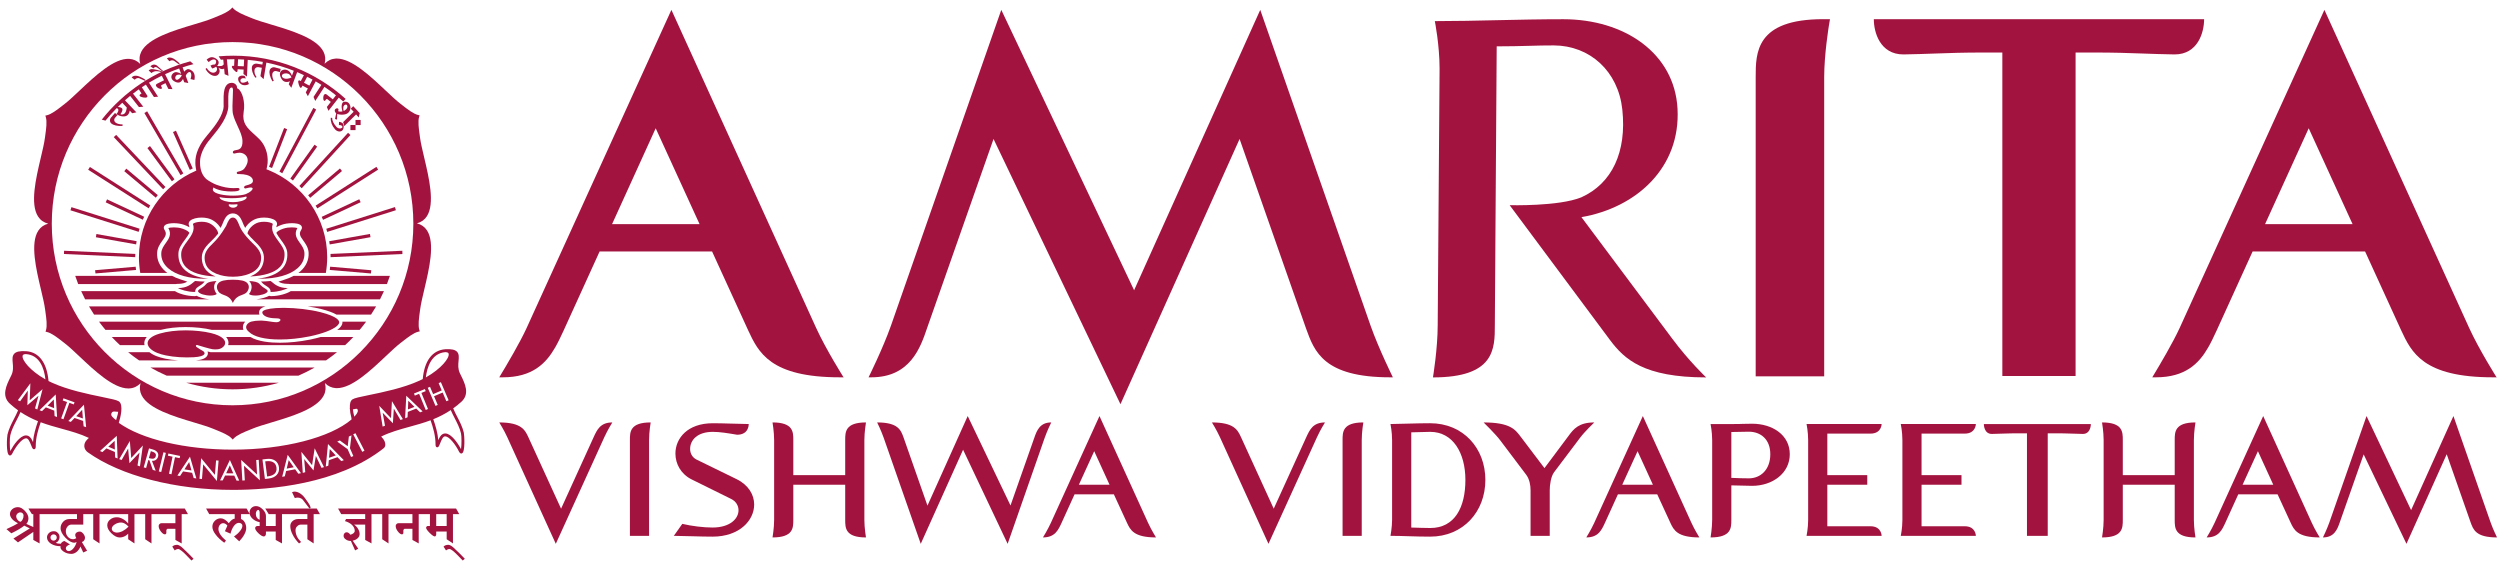 <svg xmlns="http://www.w3.org/2000/svg" width="244" height="55" viewBox="0 0 244 55" fill="none">
<path fill-rule="evenodd" clip-rule="evenodd" d="M54.761 49.648L57.941 42.664C58.268 41.962 58.58 41.23 59.764 41.23C59.764 41.23 59.312 41.947 58.985 42.664L54.246 53.077L49.507 42.664C49.179 41.947 48.727 41.23 48.727 41.23C50.894 41.23 51.237 41.962 51.565 42.664L54.761 49.648Z" fill="#a3133f"/>
<path fill-rule="evenodd" clip-rule="evenodd" d="M63.349 52.298H61.479V42.944C61.479 42.165 61.479 41.229 63.505 41.229C63.505 41.229 63.349 42.165 63.349 42.944V52.298Z" fill="#a3133f"/>
<path fill-rule="evenodd" clip-rule="evenodd" d="M69.569 42.149C68.073 42.149 67.356 42.944 67.356 43.818C67.356 44.254 67.574 44.659 67.995 44.862L71.892 46.764C73.061 47.34 73.607 48.292 73.607 49.242C73.607 50.801 72.157 52.376 69.554 52.376C68.306 52.376 67.215 52.313 65.766 52.298L66.592 51.129C67.527 51.347 68.65 51.487 69.538 51.487C71.268 51.487 72.079 50.614 72.079 49.803C72.079 49.352 71.83 48.915 71.331 48.682L67.511 46.794C66.467 46.281 65.921 45.283 65.921 44.269C65.921 42.789 67.09 41.308 69.569 41.308C70.676 41.308 71.798 41.37 73.077 41.386C73.077 41.494 73.061 42.43 71.939 42.43C71.004 42.274 70.271 42.149 69.569 42.149Z" fill="#a3133f"/>
<path fill-rule="evenodd" clip-rule="evenodd" d="M77.426 46.374H82.492V42.944C82.492 42.165 82.492 41.229 84.519 41.229C84.519 41.229 84.363 42.165 84.363 42.944V50.755C84.363 51.534 84.519 52.454 84.519 52.454C82.492 52.454 82.492 51.519 82.492 50.739V47.31H77.426V50.739C77.426 51.519 77.426 52.454 75.399 52.454C75.399 52.454 75.555 51.534 75.555 50.755V42.944C75.555 42.165 75.399 41.229 75.399 41.229C77.426 41.229 77.426 42.165 77.426 42.944V46.374Z" fill="#a3133f"/>
<path fill-rule="evenodd" clip-rule="evenodd" d="M94.449 40.606L98.626 49.336L100.949 42.726C101.199 41.993 101.511 41.229 102.602 41.229C102.602 41.229 102.227 41.978 101.963 42.726L98.346 53.077L93.997 43.895L89.865 53.077L86.248 42.726C85.984 41.978 85.609 41.229 85.609 41.229C87.683 41.229 87.932 41.993 88.197 42.726L90.52 49.351L94.449 40.606Z" fill="#a3133f"/>
<path fill-rule="evenodd" clip-rule="evenodd" d="M105.298 47.309H108.291L106.795 44.036L105.298 47.309ZM108.712 48.245H104.877L103.615 51.02C103.287 51.721 102.976 52.453 101.791 52.453C101.791 52.453 102.243 51.737 102.57 51.02L107.309 40.606L112.048 51.02C112.376 51.737 112.828 52.453 112.828 52.453C110.661 52.453 110.318 51.721 109.991 51.02L108.712 48.245Z" fill="#a3133f"/>
<path fill-rule="evenodd" clip-rule="evenodd" d="M124.316 49.648L127.496 42.664C127.824 41.962 128.136 41.23 129.32 41.23C129.32 41.23 128.868 41.947 128.541 42.664L123.802 53.077L119.063 42.664C118.736 41.947 118.284 41.23 118.284 41.23C120.45 41.23 120.793 41.962 121.121 42.664L124.316 49.648Z" fill="#a3133f"/>
<path fill-rule="evenodd" clip-rule="evenodd" d="M132.906 52.298H131.035V42.944C131.035 42.165 131.035 41.229 133.061 41.229C133.061 41.229 132.906 42.165 132.906 42.944V52.298Z" fill="#a3133f"/>
<path fill-rule="evenodd" clip-rule="evenodd" d="M137.738 42.196V51.488C138.408 51.503 139.001 51.534 139.593 51.534C141.994 51.534 143.023 49.507 143.023 46.841C143.023 44.207 141.807 42.149 139.593 42.149C138.923 42.149 138.33 42.196 137.738 42.196ZM139.577 41.307C142.805 41.307 144.972 43.739 144.972 46.841C144.972 49.944 142.805 52.376 139.577 52.376C138.112 52.376 136.912 52.298 135.711 52.298C135.711 52.298 135.868 51.456 135.868 50.739V42.944C135.868 42.165 135.711 41.386 135.711 41.386C137.006 41.37 138.284 41.307 139.577 41.307Z" fill="#a3133f"/>
<path fill-rule="evenodd" clip-rule="evenodd" d="M151.675 46.093C151.363 46.514 151.254 47.341 151.254 47.855V52.298H149.383V47.855C149.383 47.341 149.274 46.764 148.962 46.343L146.421 42.975C145.969 42.367 144.8 41.23 144.8 41.23C147.372 41.23 147.886 41.916 148.401 42.601L150.739 45.688L153.093 42.539C153.576 41.885 154.075 41.23 155.603 41.23C155.603 41.23 154.668 42.119 154.215 42.726L151.675 46.093Z" fill="#a3133f"/>
<path fill-rule="evenodd" clip-rule="evenodd" d="M158.331 47.309H161.324L159.827 44.036L158.331 47.309ZM161.745 48.245H157.91L156.647 51.02C156.32 51.721 156.008 52.453 154.823 52.453C154.823 52.453 155.275 51.737 155.603 51.02L160.342 40.606L165.08 51.02C165.408 51.737 165.861 52.453 165.861 52.453C163.693 52.453 163.35 51.721 163.024 51.02L161.745 48.245Z" fill="#a3133f"/>
<path fill-rule="evenodd" clip-rule="evenodd" d="M168.978 42.165V46.639C169.586 46.67 170.256 46.686 170.693 46.686C171.831 46.686 172.782 45.844 172.782 44.332C172.782 42.866 171.831 42.134 170.693 42.134C170.131 42.134 169.571 42.165 168.978 42.165ZM174.683 44.332C174.683 46.187 173 47.418 171.005 47.418C170.334 47.418 169.648 47.372 168.978 47.372V50.739C168.978 51.519 168.978 52.454 166.952 52.454C166.952 52.454 167.108 51.519 167.108 50.739V42.944C167.108 42.165 166.952 41.386 166.952 41.386H169.212C169.555 41.386 169.82 41.386 170.1 41.37C170.381 41.37 170.677 41.355 171.005 41.355C173 41.355 174.683 42.461 174.683 44.332Z" fill="#a3133f"/>
<path fill-rule="evenodd" clip-rule="evenodd" d="M178.347 51.362H182.556C183.647 51.362 183.647 52.298 183.647 52.298H176.32C176.32 52.298 176.476 51.534 176.476 50.755V42.945C176.476 42.165 176.32 41.385 176.32 41.385H183.647C183.647 41.385 183.647 42.321 182.556 42.321H178.347V46.374H182.244V47.309H178.347V51.362Z" fill="#a3133f"/>
<path fill-rule="evenodd" clip-rule="evenodd" d="M187.544 51.362H191.753C192.844 51.362 192.844 52.298 192.844 52.298H185.517C185.517 52.298 185.674 51.534 185.674 50.755V42.945C185.674 42.165 185.517 41.385 185.517 41.385H192.844C192.844 41.385 192.844 42.321 191.753 42.321H187.544V46.374H191.442V47.309H187.544V51.362Z" fill="#a3133f"/>
<path fill-rule="evenodd" clip-rule="evenodd" d="M193.623 41.386H204.068C204.068 41.448 204.053 42.352 203.289 42.352C202.307 42.337 201.792 42.29 200.654 42.29H199.859V52.298H197.832V42.29H197.037C195.9 42.29 195.385 42.337 194.403 42.352C193.639 42.352 193.623 41.448 193.623 41.386Z" fill="#a3133f"/>
<path fill-rule="evenodd" clip-rule="evenodd" d="M207.185 46.374H212.252V42.944C212.252 42.165 212.252 41.229 214.278 41.229C214.278 41.229 214.123 42.165 214.123 42.944V50.755C214.123 51.534 214.278 52.454 214.278 52.454C212.252 52.454 212.252 51.519 212.252 50.739V47.31H207.185V50.739C207.185 51.519 207.185 52.454 205.159 52.454C205.159 52.454 205.315 51.534 205.315 50.755V42.944C205.315 42.165 205.159 41.229 205.159 41.229C207.185 41.229 207.185 42.165 207.185 42.944V46.374Z" fill="#a3133f"/>
<path fill-rule="evenodd" clip-rule="evenodd" d="M218.877 47.309H221.871L220.374 44.036L218.877 47.309ZM222.291 48.245H218.456L217.194 51.02C216.866 51.721 216.554 52.453 215.37 52.453C215.37 52.453 215.822 51.737 216.149 51.02L220.888 40.606L225.627 51.02C225.954 51.737 226.407 52.453 226.407 52.453C224.24 52.453 223.897 51.721 223.57 51.02L222.291 48.245Z" fill="#a3133f"/>
<path fill-rule="evenodd" clip-rule="evenodd" d="M234.871 53.077L230.693 44.347L228.37 50.957C228.121 51.69 227.81 52.453 226.718 52.453C226.718 52.453 227.092 51.705 227.357 50.957L230.974 40.606L235.323 49.788L239.455 40.606L243.071 50.957C243.336 51.705 243.71 52.453 243.71 52.453C241.637 52.453 241.388 51.69 241.123 50.957L238.8 44.332L234.871 53.077Z" fill="#a3133f"/>
<path fill-rule="evenodd" clip-rule="evenodd" d="M59.738 21.873L63.996 12.519L68.277 21.873H59.738ZM65.529 0.963L51.406 31.997C50.757 33.419 49.497 35.557 48.727 36.827L49.083 36.826C51.958 36.826 53.287 35.474 54.183 33.914C54.472 33.413 54.715 32.891 54.951 32.384L55.025 32.226L58.522 24.544H69.499L73.017 32.232C74.022 34.385 75.161 36.826 81.975 36.826L82.336 36.832C82.336 36.832 80.628 34.134 79.652 31.997L65.529 0.963Z" fill="#a3133f"/>
<path fill-rule="evenodd" clip-rule="evenodd" d="M123 0.963L110.688 28.327L97.726 0.963L86.948 31.811C86.158 34.041 84.772 36.826 84.772 36.826H85.043C88.847 36.826 89.838 33.916 90.492 31.995L96.969 13.563L109.357 39.449L120.984 13.563L127.478 32.082C128.281 34.306 129.192 36.826 135.682 36.826H135.944C135.944 36.826 134.568 34.041 133.778 31.811L123 0.963Z" fill="#a3133f"/>
<path fill-rule="evenodd" clip-rule="evenodd" d="M171.355 7.537V36.729H178.041V7.537C178.041 5.288 178.494 2.545 178.498 2.518L178.605 1.871H177.95C171.355 1.871 171.355 5.146 171.355 7.537Z" fill="#a3133f"/>
<path fill-rule="evenodd" clip-rule="evenodd" d="M212.244 5.312C214.516 5.312 215.122 3.152 215.122 1.876H182.904H182.885C182.885 3.152 183.491 5.312 185.771 5.312C186.975 5.292 187.953 5.257 188.9 5.223C190.299 5.173 191.621 5.126 193.614 5.126H195.428V36.7H202.578V5.126H204.392C206.385 5.126 207.707 5.173 209.107 5.223C210.053 5.257 211.031 5.292 212.244 5.312Z" fill="#a3133f"/>
<path fill-rule="evenodd" clip-rule="evenodd" d="M163.224 33.072L154.348 21.193C159.737 20.263 164.041 16.343 163.726 10.602C163.428 5.175 158.529 1.876 152.582 1.876C148.169 1.876 144.081 2.062 140.039 2.062C140.039 2.062 140.503 4.385 140.503 6.708L140.32 31.725C140.32 34.048 139.856 36.835 139.856 36.835C145.896 36.835 145.896 34.048 145.896 31.725L146.078 4.524C148.541 4.524 150.074 4.424 151.653 4.432C155.175 4.446 157.942 6.952 158.339 10.695C158.778 14.827 157.341 17.901 154.339 19.259C152.134 20.157 147.343 20.026 147.343 20.026L157.149 33.203C158.543 35.061 160.437 36.835 166.522 36.835C166.522 36.835 164.85 35.256 163.224 33.072Z" fill="#a3133f"/>
<path fill-rule="evenodd" clip-rule="evenodd" d="M221.071 21.873L225.33 12.519L229.611 21.873H221.071ZM240.986 31.997L226.863 0.963L212.74 31.997C212.09 33.419 210.831 35.557 210.061 36.827L210.417 36.826C213.292 36.826 214.621 35.474 215.517 33.914C215.806 33.413 216.049 32.891 216.284 32.384L216.359 32.226L219.855 24.544H230.833L234.351 32.232C235.356 34.385 236.494 36.826 243.309 36.826L243.67 36.832C243.67 36.832 241.962 34.134 240.986 31.997Z" fill="#a3133f"/>
<path fill-rule="evenodd" clip-rule="evenodd" d="M27.839 27.27L27.173 27.49C27.379 27.61 27.652 27.705 28.061 27.705C28.084 27.705 28.108 27.705 28.134 27.705C28.2 27.705 28.255 27.711 28.302 27.723H37.765C37.869 27.461 37.965 27.195 38.054 26.926H28.657C28.411 27.058 28.14 27.175 27.839 27.27Z" fill="#a3133f"/>
<path fill-rule="evenodd" clip-rule="evenodd" d="M17.318 27.705C17.347 27.705 17.371 27.705 17.394 27.705C17.803 27.705 18.076 27.61 18.282 27.49L17.614 27.269C17.314 27.174 17.044 27.058 16.798 26.926H7.342C7.431 27.195 7.527 27.461 7.631 27.723H17.153C17.198 27.711 17.252 27.705 17.318 27.705Z" fill="#a3133f"/>
<path fill-rule="evenodd" clip-rule="evenodd" d="M28.352 28.431C27.983 28.664 27.23 28.896 26.483 28.902L26.462 28.903C26.395 28.903 26.331 28.891 26.273 28.868C26.042 29.005 25.513 29.159 25.039 29.213H37.089C37.224 28.952 37.352 28.686 37.473 28.416H28.369C28.363 28.422 28.355 28.428 28.352 28.431Z" fill="#a3133f"/>
<path fill-rule="evenodd" clip-rule="evenodd" d="M19.182 28.868C19.125 28.891 19.061 28.903 18.996 28.903L18.972 28.902C18.225 28.896 17.472 28.664 17.114 28.438C17.108 28.433 17.098 28.425 17.087 28.416H7.923C8.044 28.686 8.172 28.952 8.307 29.213H20.416C19.942 29.159 19.413 29.005 19.182 28.868Z" fill="#a3133f"/>
<path fill-rule="evenodd" clip-rule="evenodd" d="M22.697 4.107C32.428 4.107 40.343 12.058 40.343 21.832C40.343 31.604 32.428 39.555 22.697 39.555C12.968 39.555 5.054 31.604 5.054 21.832C5.054 12.058 12.968 4.107 22.697 4.107ZM4.705 21.83C4.289 21.939 3.964 22.168 3.738 22.514C2.929 23.75 3.523 26.259 4.001 28.275C4.172 28.997 4.333 29.678 4.4 30.184C4.411 30.273 4.424 30.366 4.437 30.46C4.524 31.084 4.623 31.792 4.486 32.233L4.444 32.37L4.584 32.403C5.034 32.505 5.598 32.944 6.095 33.331C6.17 33.389 6.243 33.447 6.315 33.502C6.72 33.812 7.23 34.293 7.769 34.801C9.242 36.191 11.068 37.913 12.528 37.913C12.562 37.913 12.595 37.912 12.628 37.91C13.046 37.887 13.411 37.715 13.716 37.402C13.602 37.817 13.638 38.213 13.824 38.581C14.491 39.9 16.961 40.641 18.946 41.235C19.656 41.448 20.327 41.649 20.799 41.845C20.883 41.879 20.969 41.914 21.056 41.95C21.64 42.187 22.303 42.455 22.616 42.794L22.714 42.9L22.812 42.794C23.126 42.455 23.788 42.187 24.372 41.95C24.46 41.914 24.547 41.879 24.631 41.845C25.102 41.649 25.773 41.448 26.483 41.235C28.468 40.641 30.939 39.9 31.605 38.581C31.794 38.209 31.827 37.807 31.709 37.386C32.011 37.691 32.373 37.858 32.785 37.882C32.818 37.883 32.851 37.884 32.885 37.884C34.344 37.884 36.17 36.163 37.644 34.773C38.183 34.264 38.693 33.783 39.098 33.472C39.17 33.418 39.243 33.36 39.319 33.302C39.816 32.915 40.379 32.476 40.829 32.374L40.969 32.342L40.927 32.204C40.79 31.764 40.889 31.057 40.975 30.433C40.989 30.339 41.001 30.246 41.013 30.156C41.08 29.649 41.241 28.968 41.412 28.246C41.889 26.23 42.483 23.722 41.674 22.485C41.445 22.135 41.115 21.905 40.691 21.797C41.107 21.688 41.432 21.459 41.658 21.113C42.467 19.877 41.873 17.367 41.395 15.351C41.224 14.629 41.063 13.948 40.996 13.442C40.985 13.352 40.972 13.259 40.959 13.165C40.872 12.541 40.773 11.834 40.91 11.394L40.953 11.256L40.812 11.224C40.362 11.122 39.8 10.683 39.302 10.296C39.227 10.237 39.154 10.18 39.081 10.124C38.676 9.814 38.166 9.333 37.627 8.825C36.153 7.435 34.328 5.713 32.868 5.713C32.835 5.713 32.801 5.714 32.768 5.716C32.351 5.739 31.985 5.911 31.681 6.224C31.794 5.809 31.758 5.413 31.572 5.044C30.905 3.725 28.435 2.985 26.45 2.39C25.74 2.178 25.069 1.977 24.597 1.781C24.514 1.747 24.427 1.711 24.339 1.676C23.755 1.439 23.093 1.17 22.779 0.832L22.681 0.727L22.583 0.832C22.27 1.17 21.608 1.439 21.023 1.676C20.936 1.712 20.849 1.747 20.766 1.781C20.294 1.977 19.623 2.178 18.913 2.39C16.928 2.985 14.458 3.725 13.791 5.044C13.602 5.418 13.569 5.819 13.687 6.239C13.385 5.934 13.024 5.767 12.611 5.745C11.135 5.658 9.26 7.432 7.753 8.853C7.213 9.362 6.704 9.842 6.298 10.153C6.226 10.208 6.153 10.266 6.078 10.324C5.58 10.712 5.017 11.15 4.568 11.252L4.427 11.284L4.469 11.422C4.606 11.863 4.507 12.57 4.42 13.194C4.408 13.288 4.395 13.381 4.383 13.47C4.316 13.977 4.155 14.658 3.984 15.38C3.507 17.396 2.913 19.906 3.722 21.142C3.95 21.492 4.282 21.722 4.705 21.83Z" fill="#a3133f"/>
<path fill-rule="evenodd" clip-rule="evenodd" d="M16.268 36.664H29.128C29.674 36.427 30.204 36.161 30.717 35.868H14.679C15.192 36.161 15.723 36.427 16.268 36.664Z" fill="#a3133f"/>
<path fill-rule="evenodd" clip-rule="evenodd" d="M22.698 37.998C24.262 37.998 25.775 37.774 27.207 37.358H18.189C19.621 37.774 21.134 37.998 22.698 37.998Z" fill="#a3133f"/>
<path fill-rule="evenodd" clip-rule="evenodd" d="M26.615 21.838C26.507 21.744 26.176 21.643 25.775 21.643C25.595 21.643 25.421 21.663 25.259 21.703C24.653 21.852 24.155 22.482 24.16 22.799C24.349 23.033 24.576 23.279 24.8 23.493C25.286 23.956 25.725 24.425 25.755 25.06C25.769 25.353 25.725 25.627 25.619 25.9C25.399 26.467 24.892 26.796 24.42 26.985C25.79 26.924 26.783 26.611 27.305 26.073C27.649 25.72 27.804 25.256 27.767 24.695C27.741 24.304 27.457 23.92 27.181 23.548C26.793 23.023 26.391 22.48 26.628 21.85C26.625 21.847 26.62 21.843 26.615 21.838Z" fill="#a3133f"/>
<path fill-rule="evenodd" clip-rule="evenodd" d="M28.476 22.192C28.262 22.192 27.941 22.214 27.636 22.322C27.276 22.448 27.056 22.582 26.967 22.729C27.078 22.95 27.242 23.171 27.401 23.386C27.699 23.79 28.008 24.207 28.039 24.677C28.081 25.318 27.9 25.852 27.501 26.264C27.018 26.762 26.223 27.077 25.131 27.204C25.21 27.206 25.287 27.206 25.365 27.206C26.982 27.206 28.289 26.841 29.045 26.176C29.517 25.762 29.741 25.263 29.713 24.693C29.694 24.307 29.479 24.008 29.272 23.717C28.987 23.319 28.665 22.87 29.026 22.255C28.931 22.224 28.734 22.192 28.476 22.192Z" fill="#a3133f"/>
<path fill-rule="evenodd" clip-rule="evenodd" d="M25.365 25.802C25.457 25.562 25.495 25.33 25.483 25.074C25.457 24.539 25.056 24.114 24.612 23.69C24.457 23.543 23.673 22.773 23.403 22.109L23.36 22.003C23.169 21.528 23.036 21.237 22.728 21.235C22.419 21.237 22.272 21.552 22.081 22.027C22.063 22.044 21.548 23.019 20.79 23.741C20.366 24.146 19.997 24.56 19.972 25.074C19.96 25.33 19.998 25.562 20.091 25.802C20.414 26.635 21.627 27.008 22.685 27.007H22.77C23.829 27.008 25.041 26.635 25.365 25.802Z" fill="#a3133f"/>
<path fill-rule="evenodd" clip-rule="evenodd" d="M17.688 24.695C17.651 25.256 17.806 25.72 18.15 26.073C18.672 26.611 19.665 26.924 21.035 26.984C20.563 26.796 20.056 26.467 19.837 25.9C19.73 25.627 19.686 25.353 19.7 25.061C19.73 24.425 20.169 23.957 20.655 23.492C20.879 23.279 21.106 23.033 21.295 22.799C21.3 22.482 20.802 21.852 20.197 21.703C20.034 21.663 19.86 21.643 19.68 21.643C19.279 21.643 18.948 21.743 18.84 21.838C18.835 21.843 18.831 21.847 18.827 21.851C19.064 22.48 18.662 23.023 18.274 23.548C17.998 23.92 17.714 24.304 17.688 24.695Z" fill="#a3133f"/>
<path fill-rule="evenodd" clip-rule="evenodd" d="M15.742 24.692C15.714 25.263 15.938 25.762 16.41 26.176C17.166 26.84 18.473 27.206 20.091 27.206C20.168 27.206 20.246 27.206 20.324 27.204C19.233 27.077 18.437 26.762 17.954 26.263C17.555 25.852 17.374 25.318 17.416 24.676C17.447 24.206 17.756 23.79 18.054 23.386C18.213 23.171 18.377 22.95 18.488 22.729C18.399 22.581 18.18 22.448 17.819 22.321C17.514 22.214 17.194 22.192 16.979 22.192C16.721 22.192 16.524 22.224 16.429 22.255C16.79 22.869 16.468 23.319 16.184 23.717C15.976 24.007 15.762 24.307 15.742 24.692Z" fill="#a3133f"/>
<path fill-rule="evenodd" clip-rule="evenodd" d="M19.501 27.886C19.56 27.848 19.61 27.817 19.658 27.783C19.761 27.712 19.823 27.645 19.884 27.579C19.914 27.546 19.946 27.512 19.982 27.479C19.671 27.475 19.362 27.457 19.062 27.425H19.062C19.03 27.43 19.014 27.442 19.003 27.451C18.964 27.481 18.927 27.512 18.889 27.545C18.632 27.762 18.218 28.114 17.385 28.114L17.356 28.113C17.638 28.271 18.292 28.488 18.979 28.494H18.98C19.05 28.494 19.056 28.469 19.058 28.448C19.053 28.406 19.054 28.367 19.062 28.331C19.104 28.14 19.288 28.022 19.501 27.886Z" fill="#a3133f"/>
<path fill-rule="evenodd" clip-rule="evenodd" d="M20.534 28.846C20.706 28.846 20.861 28.826 20.981 28.788C21.067 28.761 21.126 28.725 21.154 28.685C21.122 28.649 21.097 28.615 21.074 28.58C20.883 28.285 20.781 27.81 21.122 27.442C21.125 27.438 21.129 27.435 21.132 27.431C21.027 27.44 20.923 27.448 20.819 27.454C20.31 27.518 20.21 27.627 20.084 27.764C20.017 27.837 19.941 27.919 19.813 28.007C19.762 28.043 19.711 28.076 19.66 28.108C19.5 28.211 19.346 28.308 19.329 28.389C19.323 28.414 19.333 28.446 19.358 28.485C19.484 28.681 20.023 28.846 20.534 28.846Z" fill="#a3133f"/>
<path fill-rule="evenodd" clip-rule="evenodd" d="M22.729 27.301H22.727H22.711C21.969 27.301 21.528 27.405 21.322 27.627C21.088 27.88 21.159 28.209 21.303 28.432C21.335 28.481 21.371 28.523 21.414 28.563L21.446 28.59C21.556 28.678 21.689 28.728 21.829 28.78C22.14 28.895 22.489 29.024 22.727 29.567C22.966 29.024 23.315 28.895 23.626 28.78C23.766 28.728 23.899 28.678 24.009 28.59L24.041 28.563C24.084 28.523 24.12 28.481 24.152 28.432C24.296 28.209 24.368 27.88 24.133 27.627C23.927 27.405 23.486 27.301 22.744 27.301H22.729Z" fill="#a3133f"/>
<path fill-rule="evenodd" clip-rule="evenodd" d="M24.301 28.685C24.329 28.725 24.388 28.761 24.474 28.788C24.594 28.826 24.748 28.846 24.921 28.846C25.432 28.846 25.971 28.681 26.097 28.485C26.122 28.446 26.132 28.415 26.126 28.389C26.109 28.308 25.955 28.211 25.795 28.108C25.744 28.076 25.692 28.043 25.642 28.007C25.514 27.919 25.438 27.837 25.371 27.764C25.245 27.627 25.145 27.518 24.636 27.454C24.532 27.448 24.428 27.44 24.323 27.431C24.326 27.435 24.33 27.438 24.333 27.442C24.674 27.81 24.572 28.285 24.381 28.58C24.358 28.615 24.332 28.649 24.301 28.685Z" fill="#a3133f"/>
<path fill-rule="evenodd" clip-rule="evenodd" d="M26.475 28.494H26.476C27.163 28.488 27.817 28.271 28.099 28.114L28.07 28.114C27.238 28.114 26.823 27.763 26.567 27.545C26.528 27.512 26.492 27.481 26.452 27.451C26.441 27.442 26.425 27.43 26.394 27.426L26.393 27.425C26.093 27.457 25.784 27.476 25.473 27.479C25.509 27.512 25.542 27.546 25.572 27.579C25.632 27.645 25.694 27.712 25.797 27.783C25.846 27.817 25.895 27.849 25.955 27.886C26.167 28.023 26.351 28.14 26.393 28.331C26.401 28.368 26.402 28.406 26.397 28.448C26.4 28.47 26.405 28.494 26.475 28.494Z" fill="#a3133f"/>
<path fill-rule="evenodd" clip-rule="evenodd" d="M19.309 33.692C19.391 33.726 20.515 34.053 20.725 34.082C21.089 34.132 21.477 34.12 21.765 33.869C21.787 33.851 21.806 33.832 21.824 33.813C21.88 33.754 21.921 33.691 21.947 33.625C22.096 33.248 21.736 32.784 20.601 32.509C19.204 32.171 17.079 32.122 15.591 32.557C14.747 32.804 14.398 33.157 14.406 33.509C14.408 33.604 14.436 33.699 14.487 33.791V33.792C14.581 33.96 14.752 34.122 14.984 34.263C15.095 34.33 15.22 34.391 15.359 34.446C15.36 34.446 15.36 34.447 15.361 34.447C15.603 34.544 15.886 34.624 16.191 34.688C17.027 34.863 18.038 34.916 18.904 34.867C20.162 34.795 20.07 34.412 19.798 34.249C19.739 34.214 19.422 34.048 19.2 33.88C19.037 33.755 19.144 33.622 19.309 33.692Z" fill="#a3133f"/>
<path fill-rule="evenodd" clip-rule="evenodd" d="M20.257 34.302C20.267 34.326 20.274 34.352 20.279 34.377C20.294 34.448 20.294 34.522 20.276 34.595C20.175 35.005 19.62 35.129 19.131 35.174H31.821C32.188 34.923 32.544 34.657 32.888 34.377H20.561C20.48 34.359 20.376 34.333 20.257 34.302Z" fill="#a3133f"/>
<path fill-rule="evenodd" clip-rule="evenodd" d="M16.125 35.004C15.797 34.936 15.505 34.851 15.257 34.753L15.244 34.749L15.227 34.741C15.074 34.679 14.936 34.611 14.817 34.538C14.732 34.487 14.657 34.433 14.587 34.377H12.508C12.852 34.657 13.208 34.923 13.575 35.174H17.383C16.935 35.141 16.505 35.083 16.125 35.004Z" fill="#a3133f"/>
<path fill-rule="evenodd" clip-rule="evenodd" d="M25.313 30.677C25.26 30.528 25.279 30.356 25.364 30.23C25.414 30.153 25.488 30.089 25.589 30.032C25.676 29.983 25.784 29.942 25.905 29.907H8.687C8.844 30.177 9.009 30.443 9.181 30.703H25.323C25.319 30.694 25.316 30.685 25.313 30.677Z" fill="#a3133f"/>
<path fill-rule="evenodd" clip-rule="evenodd" d="M31.359 30.163C32.006 30.327 32.498 30.507 32.839 30.703H36.215C36.387 30.443 36.552 30.178 36.709 29.907H30.04C30.511 29.976 30.961 30.062 31.359 30.163Z" fill="#a3133f"/>
<path fill-rule="evenodd" clip-rule="evenodd" d="M33.42 31.522C33.399 31.687 33.308 31.849 33.148 32.005L33.095 32.053C33.041 32.101 32.979 32.147 32.912 32.194H35.105C35.322 31.935 35.53 31.669 35.731 31.397H33.42C33.424 31.439 33.425 31.48 33.42 31.522Z" fill="#a3133f"/>
<path fill-rule="evenodd" clip-rule="evenodd" d="M15.703 32.194C16.397 32.015 17.229 31.921 18.129 31.921C19.036 31.921 19.937 32.018 20.669 32.194H23.759C23.69 32.017 23.702 31.863 23.725 31.764C23.759 31.622 23.832 31.5 23.927 31.397H9.665C9.865 31.669 10.074 31.935 10.291 32.194H15.703Z" fill="#a3133f"/>
<path fill-rule="evenodd" clip-rule="evenodd" d="M14.083 33.515C14.079 33.328 14.134 33.106 14.327 32.888H10.907C11.165 33.162 11.433 33.428 11.709 33.684H14.105C14.093 33.628 14.084 33.572 14.083 33.515Z" fill="#a3133f"/>
<path fill-rule="evenodd" clip-rule="evenodd" d="M30.325 33.132L30.215 33.153C29.246 33.348 28.243 33.451 27.314 33.451C26.383 33.451 25.198 33.344 24.435 32.888H22.062C22.12 32.953 22.171 33.02 22.208 33.091C22.306 33.281 22.326 33.489 22.267 33.684H33.687C33.963 33.428 34.231 33.162 34.489 32.888H31.303C31.001 32.976 30.673 33.059 30.325 33.132Z" fill="#a3133f"/>
<path fill-rule="evenodd" clip-rule="evenodd" d="M26.954 31.448C26.793 31.448 26.589 31.416 26.373 31.383C26.141 31.348 25.879 31.308 25.61 31.294C25.544 31.291 25.476 31.289 25.407 31.289C25.081 31.289 24.782 31.327 24.544 31.384C24.215 31.463 23.705 31.892 24.288 32.381C24.77 32.867 25.844 33.135 27.315 33.135C28.224 33.135 29.205 33.033 30.155 32.842L30.26 32.822C31.475 32.567 32.456 32.194 32.882 31.821L32.928 31.778C33.035 31.674 33.095 31.575 33.106 31.483C33.126 31.323 32.988 30.902 31.281 30.469C30.264 30.21 28.896 30.049 27.712 30.046H27.645C26.579 30.05 25.988 30.171 25.743 30.308C25.687 30.339 25.648 30.372 25.627 30.404C25.604 30.44 25.588 30.504 25.61 30.569C25.779 30.976 26.453 31.073 27.068 31.073C27.414 31.09 27.399 31.236 27.335 31.313C27.235 31.433 27.07 31.448 26.954 31.448Z" fill="#a3133f"/>
<path fill-rule="evenodd" clip-rule="evenodd" d="M20.629 13.433L20.653 13.404C21.389 12.533 22.239 11.404 22.284 10.402C22.284 10.305 22.283 10.206 22.281 10.106C22.274 9.645 22.268 9.169 22.349 8.856C22.421 8.574 22.53 8.541 22.605 8.541C22.618 8.541 22.631 8.542 22.641 8.543C22.697 8.55 22.73 8.624 22.74 8.762C22.747 8.852 22.734 9.1 22.722 9.367C22.694 9.96 22.655 10.773 22.739 11.128C22.834 11.529 23.018 11.929 23.195 12.315C23.428 12.82 23.648 13.298 23.664 13.745C23.693 14.544 23.303 14.609 23.019 14.656C22.889 14.678 22.727 14.705 22.727 14.861C22.727 14.922 22.774 14.987 22.86 14.987C22.893 14.987 22.93 14.978 22.989 14.963C23.078 14.94 23.214 14.906 23.369 14.906C23.461 14.906 23.549 14.918 23.631 14.942C23.877 15.015 24.067 15.193 24.141 15.417C24.209 15.623 24.212 15.969 23.846 16.453C23.772 16.551 23.604 16.684 23.227 16.756C23.115 16.777 23.105 16.846 23.108 16.886C23.114 16.938 23.157 16.991 23.242 16.991C23.279 16.99 23.315 16.989 23.351 16.989C23.916 16.989 24.343 17.11 24.552 17.329C24.646 17.428 24.691 17.543 24.685 17.673C24.674 17.922 24.329 18.017 24.099 18.08C23.939 18.124 23.834 18.153 23.826 18.264L23.823 18.318L23.902 18.392H23.951C23.982 18.392 24.017 18.383 24.087 18.363C24.242 18.32 24.374 18.298 24.467 18.298C24.509 18.298 24.543 18.302 24.57 18.311C24.645 18.336 24.655 18.371 24.656 18.396C24.662 18.522 24.462 18.745 24.01 18.937L23.995 18.945L23.995 18.943C23.773 19.035 23.285 19.095 22.754 19.095C21.926 19.095 20.961 18.939 20.796 18.599C20.755 18.514 20.771 18.411 20.843 18.293C20.86 18.315 20.885 18.338 20.923 18.356C21.467 18.646 22.197 18.689 22.583 18.689C22.85 18.689 23.042 18.669 23.125 18.651C23.231 18.629 23.391 18.596 23.378 18.466C23.37 18.387 23.307 18.347 23.192 18.347C23.174 18.347 23.154 18.348 23.131 18.349C23.05 18.355 22.926 18.362 22.786 18.362C22.264 18.362 21.748 18.261 21.166 18.046C20.878 17.959 20.312 17.618 20.192 17.522C19.765 17.183 19.524 16.605 19.524 15.911C19.481 14.792 20.285 13.84 20.629 13.433ZM23.205 19.698C23.116 19.71 23.026 19.718 22.937 19.723C22.876 19.726 22.814 19.728 22.749 19.728C22.596 19.728 22.446 19.717 22.301 19.698C21.757 19.623 21.433 19.425 21.433 19.276C21.433 19.265 21.434 19.253 21.438 19.242C21.848 19.327 22.296 19.346 22.602 19.346C23.194 19.346 23.736 19.281 24.031 19.177C24.059 19.21 24.073 19.244 24.073 19.276C24.073 19.425 23.749 19.623 23.205 19.698ZM22.753 20.275C22.524 20.275 22.324 20.15 22.324 20.007C22.324 19.983 22.33 19.959 22.341 19.936C22.408 19.943 22.476 19.949 22.546 19.953C22.614 19.956 22.682 19.959 22.757 19.959C22.895 19.958 23.032 19.951 23.165 19.936C23.176 19.959 23.182 19.984 23.182 20.007C23.182 20.15 22.982 20.275 22.753 20.275ZM19.076 16.122C19.079 16.159 19.087 16.23 19.102 16.329C19.109 16.376 19.118 16.429 19.128 16.488C19.137 16.538 19.147 16.592 19.159 16.65C15.871 18.051 13.56 21.314 13.56 25.107C13.56 25.611 13.604 26.125 13.69 26.637H16.333C16.266 26.587 16.201 26.536 16.14 26.483C15.579 25.989 15.3 25.363 15.335 24.672C15.36 24.167 15.621 23.802 15.851 23.48C16.154 23.057 16.321 22.823 16.04 22.402C15.962 22.285 15.968 22.138 16.054 22.027C16.219 21.815 16.696 21.783 16.965 21.783C17.317 21.783 17.677 21.839 17.954 21.936C18.169 22.012 18.345 22.092 18.486 22.18C18.481 22.107 18.464 22.037 18.435 21.967L18.431 21.959L18.418 21.909L18.417 21.899C18.401 21.76 18.455 21.633 18.572 21.531C18.778 21.351 19.212 21.234 19.677 21.234C19.892 21.234 20.099 21.259 20.294 21.306C20.838 21.44 21.29 21.846 21.525 22.243C21.588 22.139 21.638 22.042 21.674 21.955L21.716 21.851C21.86 21.494 22.023 21.089 22.361 20.915C22.473 20.859 22.589 20.831 22.709 20.829L22.715 20.828L22.731 20.829C22.858 20.829 22.979 20.857 23.092 20.913C23.432 21.088 23.595 21.493 23.739 21.851L23.782 21.955C23.817 22.042 23.866 22.139 23.93 22.243C24.165 21.846 24.617 21.44 25.161 21.306C25.356 21.259 25.563 21.234 25.778 21.234C26.244 21.234 26.678 21.351 26.884 21.531C27 21.633 27.054 21.76 27.039 21.899L27.038 21.909L27.024 21.959L27.02 21.967C26.991 22.037 26.974 22.107 26.969 22.18C27.11 22.092 27.286 22.012 27.501 21.936C27.778 21.839 28.138 21.783 28.49 21.783C28.76 21.783 29.237 21.815 29.401 22.027C29.488 22.138 29.493 22.285 29.416 22.402C29.134 22.823 29.301 23.057 29.604 23.48C29.834 23.802 30.096 24.167 30.121 24.672C30.155 25.363 29.877 25.989 29.315 26.483C29.254 26.536 29.189 26.587 29.122 26.637H31.804C31.89 26.125 31.934 25.611 31.934 25.107C31.934 21.268 29.566 17.973 26.215 16.602C26.145 16.573 26.073 16.547 26.003 16.52C26.013 16.484 26.026 16.45 26.035 16.413C26.082 16.206 26.112 15.964 26.117 15.924C26.155 15.472 26.097 15.018 25.945 14.597L25.791 14.245C25.66 13.992 25.497 13.766 25.304 13.572C25.255 13.523 25.207 13.477 25.158 13.431L25.152 13.425L24.956 13.241C24.905 13.193 24.854 13.147 24.803 13.101C24.116 12.476 23.619 12.025 23.778 10.95C23.96 9.955 23.64 8.918 23.231 8.656C23.203 8.638 23.174 8.626 23.145 8.615C23.127 8.461 23.112 8.369 23.099 8.368C22.988 8.163 22.808 8.105 22.693 8.089C22.664 8.086 22.636 8.084 22.609 8.084C22.41 8.084 22.053 8.17 21.906 8.742C21.81 9.116 21.817 9.623 21.824 10.113C21.826 10.212 21.827 10.31 21.828 10.387C21.79 11.226 21.013 12.256 20.433 12.956L20.243 13.182C20.042 13.421 19.782 13.745 19.552 14.148L19.372 14.501C19.152 14.985 19.05 15.463 19.067 15.915C19.067 15.98 19.071 16.047 19.076 16.122Z" fill="#a3133f"/>
<path fill-rule="evenodd" clip-rule="evenodd" d="M28.178 44.909L27.983 45.738L28.666 45.606L28.178 44.909Z" fill="#a3133f"/>
<path fill-rule="evenodd" clip-rule="evenodd" d="M15.01 44.752C15.105 44.72 15.169 44.645 15.202 44.528C15.235 44.412 15.216 44.314 15.148 44.24C15.078 44.164 14.963 44.103 14.803 44.058L14.721 44.035L14.533 44.705L14.635 44.734C14.788 44.776 14.913 44.783 15.01 44.752Z" fill="#a3133f"/>
<path fill-rule="evenodd" clip-rule="evenodd" d="M22.43 45.419L22.073 46.192L22.768 46.201L22.43 45.419Z" fill="#a3133f"/>
<path fill-rule="evenodd" clip-rule="evenodd" d="M32.185 43.831L32.116 44.68L32.771 44.449L32.185 43.831Z" fill="#a3133f"/>
<path fill-rule="evenodd" clip-rule="evenodd" d="M26.168 46.49C26.459 46.454 26.675 46.362 26.816 46.219C26.958 46.075 27.014 45.88 26.984 45.638C26.954 45.403 26.852 45.231 26.678 45.124C26.506 45.018 26.276 44.982 25.993 45.018L25.885 45.031L26.07 46.503L26.168 46.49Z" fill="#a3133f"/>
<path fill-rule="evenodd" clip-rule="evenodd" d="M39.848 39.112L39.816 39.96L40.451 39.709L39.848 39.112Z" fill="#a3133f"/>
<path fill-rule="evenodd" clip-rule="evenodd" d="M18.461 45.093L18 45.81L18.687 45.914L18.461 45.093Z" fill="#a3133f"/>
<path fill-rule="evenodd" clip-rule="evenodd" d="M8.02 39.995L7.443 40.618L8.089 40.841L8.02 39.995Z" fill="#a3133f"/>
<path fill-rule="evenodd" clip-rule="evenodd" d="M2.963 37.411L2.901 39.071L4.154 37.98L3.64 39.966L3.417 39.859L3.759 38.622L2.673 39.549L2.713 38.122L1.964 39.165L1.74 39.058L2.963 37.411ZM2.208 34.722C2.216 34.682 2.243 34.561 2.53 34.559C3.852 34.649 4.303 35.891 4.436 37.027C2.951 36.195 2.116 35.141 2.208 34.722ZM5.438 38.5L5.569 40.7L5.327 40.606L5.297 40.078L4.476 39.758L4.097 40.128L3.857 40.034L5.438 38.5ZM6.119 39.083L6.194 38.876L7.275 39.266L7.2 39.472L6.771 39.317L6.193 40.919L5.968 40.837L6.546 39.236L6.119 39.083ZM8.406 41.693L8.161 41.608L8.111 41.081L7.277 40.793L6.913 41.176L6.669 41.092L8.192 39.499L8.406 41.693ZM3.221 43.154C3.167 43.028 3.107 42.901 3.04 42.799C2.869 42.534 2.658 42.488 2.511 42.497C1.941 42.53 1.322 43.425 1.002 44.028C0.942 43.644 0.935 42.781 1.005 42.481C1.126 41.964 1.372 41.487 1.61 41.027C1.745 40.765 1.885 40.494 2.002 40.214C2.522 40.562 3.083 40.854 3.708 41.108C3.487 41.749 3.278 42.43 3.221 43.154ZM11.395 42.537L11.478 44.748L11.234 44.645L11.216 44.114L10.389 43.764L9.997 44.121L9.755 44.019L11.395 42.537ZM10.872 40.357C10.925 40.208 11.007 40.164 11.162 40.164C11.218 40.164 11.284 40.17 11.361 40.179C11.419 40.185 11.477 40.191 11.534 40.194C11.526 40.34 11.472 40.52 11.419 40.695C11.388 40.798 11.356 40.903 11.333 41.006C11.309 40.986 11.286 40.967 11.262 40.949C10.971 40.716 10.8 40.559 10.872 40.357ZM12.673 43.043L12.807 44.703L13.942 43.483L13.659 45.516L13.421 45.433L13.62 44.165L12.633 45.203L12.505 43.778L11.873 44.896L11.635 44.813L12.673 43.043ZM14.544 43.763L14.906 43.865C15.113 43.923 15.263 44.013 15.357 44.137C15.449 44.261 15.473 44.407 15.426 44.574C15.39 44.702 15.321 44.804 15.216 44.881C15.111 44.96 14.981 44.99 14.828 44.971L15.196 45.942L14.912 45.862L14.582 44.926L14.479 44.897L14.26 45.68L14.025 45.614L14.544 43.763ZM15.951 44.144L16.188 44.2L15.735 46.068L15.498 46.011L15.951 44.144ZM16.433 44.263L17.579 44.501L17.534 44.715L17.079 44.621L16.733 46.289L16.495 46.239L16.841 44.571L16.388 44.477L16.433 44.263ZM19.164 46.696L18.902 46.656L18.754 46.146L17.867 46.011L17.574 46.454L17.315 46.415L18.54 44.574L19.164 46.696ZM19.634 44.722C19.856 44.999 20.078 45.27 20.304 45.534C20.529 45.801 20.752 46.072 20.974 46.348L21.09 44.934L21.334 44.954L21.169 46.948L19.83 45.322L19.712 46.749L19.469 46.729L19.634 44.722ZM22.437 44.895L23.348 46.908L23.084 46.905L22.867 46.421L21.969 46.41L21.74 46.889L21.478 46.886L22.437 44.895ZM24.313 45.6C24.573 45.833 24.83 46.071 25.088 46.314L25.007 44.896L25.251 44.882L25.365 46.88L23.813 45.455L23.895 46.885L23.652 46.899L23.537 44.889C23.794 45.132 24.053 45.37 24.313 45.6ZM26.015 44.794C26.347 44.752 26.622 44.805 26.842 44.949C27.062 45.097 27.189 45.317 27.226 45.61C27.263 45.906 27.192 46.151 27.015 46.346C26.838 46.54 26.579 46.66 26.242 46.702L25.855 46.75L25.615 44.845L26.015 44.794ZM28.08 44.393L29.376 46.184L29.116 46.234L28.806 45.803L27.925 45.972L27.797 46.487L27.539 46.537L28.08 44.393ZM30.458 45.4L30.712 43.753L31.62 45.594L31.377 45.66L30.829 44.498L30.596 45.912L29.689 44.804L29.793 46.085L29.55 46.151L29.414 44.102L30.458 45.4ZM32.011 43.335L33.559 44.914L33.309 45.002L32.939 44.621L32.093 44.92L32.043 45.449L31.796 45.536L32.011 43.335ZM33.17 42.989L33.937 43.55L34.049 42.605L34.306 42.494L34.155 43.743L34.489 44.51L34.265 44.607L33.931 43.841L32.913 43.101L33.17 42.989ZM34.597 39.927C34.698 39.905 34.813 39.88 34.859 39.911C34.885 39.928 34.907 39.974 34.92 40.042C34.957 40.232 34.782 40.455 34.579 40.669C34.508 40.397 34.465 40.159 34.444 39.957C34.496 39.949 34.547 39.938 34.597 39.927ZM35.356 44.1L34.475 42.392L34.691 42.28L35.573 43.989L35.356 44.1ZM38.161 40.811L38.253 39.152L39.319 40.906L39.086 40.991L38.438 39.883L38.345 41.309L37.35 40.284L37.575 41.549L37.343 41.635L37.014 39.609L38.161 40.811ZM39.654 38.624L41.246 40.149L41.004 40.244L40.623 39.877L39.803 40.201L39.776 40.729L39.537 40.824L39.654 38.624ZM41.468 37.972L41.551 38.175L41.129 38.348L41.773 39.922L41.552 40.013L40.907 38.438L40.487 38.61L40.404 38.407L41.468 37.972ZM43.472 34.368C43.754 34.372 43.78 34.491 43.789 34.531C43.881 34.95 43.046 36.004 41.562 36.835C41.682 35.849 42.098 34.48 43.472 34.368ZM44.388 40.836C44.625 41.297 44.871 41.773 44.992 42.29C45.062 42.59 45.055 43.453 44.995 43.838C44.675 43.233 44.055 42.339 43.486 42.306C43.475 42.306 43.465 42.305 43.454 42.305C43.31 42.305 43.116 42.361 42.957 42.608C42.89 42.711 42.83 42.838 42.776 42.963C42.72 42.242 42.51 41.56 42.289 40.917C42.858 40.686 43.428 40.401 43.994 40.023C44.112 40.302 44.252 40.573 44.388 40.836ZM42.81 37.395L43.03 37.3L43.785 39.067L43.565 39.161L43.203 38.313L42.361 38.672L42.724 39.521L42.504 39.615L41.748 37.848L41.969 37.754L42.273 38.466L43.114 38.107L42.81 37.395ZM1.764 40.049C1.646 40.338 1.5 40.622 1.357 40.898C1.112 41.373 0.858 41.865 0.729 42.416C0.68 42.626 0.569 44.317 0.915 44.442C0.976 44.464 1.095 44.473 1.194 44.274C1.551 43.556 2.147 42.802 2.527 42.78C2.595 42.776 2.697 42.79 2.803 42.953C2.894 43.094 2.979 43.307 3.047 43.477C3.155 43.748 3.204 43.871 3.348 43.844C3.489 43.818 3.489 43.658 3.489 43.53C3.489 42.712 3.723 41.937 3.972 41.211C4.657 41.468 5.345 41.657 6.012 41.84C6.934 42.094 7.81 42.334 8.671 42.739L8.466 42.947C8.291 43.136 8.207 43.364 8.23 43.59C8.252 43.807 8.373 44.004 8.569 44.144C11.796 46.441 17.093 47.813 22.739 47.813C26.301 47.813 32.946 47.286 37.438 43.756C37.538 43.677 37.597 43.565 37.607 43.432C37.626 43.181 37.471 42.913 37.374 42.808L37.203 42.607C38.102 42.166 39.019 41.915 39.985 41.65C40.658 41.464 41.34 41.277 42.025 41.02C42.275 41.748 42.508 42.525 42.508 43.34C42.508 43.467 42.508 43.626 42.649 43.654C42.79 43.681 42.841 43.557 42.95 43.286C43.018 43.116 43.103 42.903 43.194 42.762C43.3 42.599 43.402 42.585 43.47 42.59C43.849 42.611 44.446 43.365 44.803 44.083C44.902 44.281 45.02 44.274 45.082 44.251C45.428 44.127 45.317 42.435 45.268 42.225C45.139 41.674 44.885 41.182 44.639 40.706C44.497 40.43 44.35 40.146 44.233 39.858C44.5 39.666 44.766 39.452 45.031 39.213C45.88 38.443 45.376 37.424 44.971 36.605L44.889 36.438C44.682 36.013 44.721 35.594 44.755 35.224C44.787 34.877 44.817 34.549 44.602 34.327C44.408 34.126 44.054 34.051 43.453 34.085V34.086C42.194 34.186 41.419 35.217 41.26 36.997C41.157 37.049 41.052 37.1 40.944 37.15C39.376 37.87 37.369 38.28 36.041 38.552C35.1 38.744 34.6 38.85 34.403 38.978C34.188 39.118 34.13 39.441 34.147 39.799C34.129 39.853 34.142 39.907 34.151 39.946C34.157 39.969 34.162 39.992 34.162 40.011C34.162 40.201 34.205 40.377 34.246 40.547C34.277 40.681 34.308 40.808 34.316 40.933C32.248 42.701 27.719 43.884 22.739 43.884C18.055 43.884 13.836 42.877 11.595 41.271C11.745 40.785 12.089 39.49 11.594 39.169C11.396 39.041 10.896 38.935 9.957 38.743C8.628 38.471 6.621 38.061 5.053 37.341C4.945 37.291 4.84 37.239 4.737 37.188C4.577 35.391 3.801 34.359 2.545 34.276C2.539 34.276 2.533 34.275 2.527 34.275H2.525C1.936 34.244 1.586 34.319 1.395 34.517C1.18 34.74 1.21 35.068 1.242 35.415C1.276 35.785 1.315 36.203 1.107 36.629L1.026 36.794C0.621 37.614 0.117 38.634 0.966 39.403C1.224 39.637 1.489 39.851 1.764 40.049Z" fill="#a3133f"/>
<path fill-rule="evenodd" clip-rule="evenodd" d="M11.191 43.021L10.568 43.601L11.208 43.872L11.191 43.021Z" fill="#a3133f"/>
<path fill-rule="evenodd" clip-rule="evenodd" d="M5.248 38.989L4.648 39.59L5.284 39.838L5.248 38.989Z" fill="#a3133f"/>
<path fill-rule="evenodd" clip-rule="evenodd" d="M36.237 26.374L32.223 26.029C32.214 26.136 32.201 26.24 32.187 26.346L36.202 26.691C36.214 26.585 36.228 26.48 36.237 26.374Z" fill="#a3133f"/>
<path fill-rule="evenodd" clip-rule="evenodd" d="M36.109 22.834L32.132 23.542C32.149 23.646 32.165 23.752 32.179 23.857L36.16 23.149C36.145 23.044 36.127 22.939 36.109 22.834Z" fill="#a3133f"/>
<path fill-rule="evenodd" clip-rule="evenodd" d="M31.399 21.164C31.443 21.261 31.488 21.357 31.529 21.455L35.198 19.737C35.156 19.64 35.111 19.543 35.067 19.447L31.399 21.164Z" fill="#a3133f"/>
<path fill-rule="evenodd" clip-rule="evenodd" d="M33.378 16.693C33.313 16.61 33.248 16.526 33.179 16.444L30.075 19.057C30.143 19.139 30.208 19.223 30.273 19.307L33.378 16.693Z" fill="#a3133f"/>
<path fill-rule="evenodd" clip-rule="evenodd" d="M30.954 14.312C30.869 14.248 30.784 14.185 30.698 14.123L28.337 17.426C28.424 17.488 28.508 17.553 28.592 17.619L30.954 14.312Z" fill="#a3133f"/>
<path fill-rule="evenodd" clip-rule="evenodd" d="M26.553 16.399L28.024 12.612C27.926 12.57 27.826 12.534 27.728 12.495L26.259 16.277C26.358 16.316 26.456 16.357 26.553 16.399Z" fill="#a3133f"/>
<path fill-rule="evenodd" clip-rule="evenodd" d="M9.318 26.688L13.278 26.348C13.264 26.243 13.252 26.137 13.241 26.031L9.282 26.372C9.292 26.477 9.305 26.583 9.318 26.688Z" fill="#a3133f"/>
<path fill-rule="evenodd" clip-rule="evenodd" d="M13.334 23.538L9.41 22.84C9.392 22.944 9.374 23.049 9.36 23.154L13.286 23.853C13.3 23.747 13.316 23.642 13.334 23.538Z" fill="#a3133f"/>
<path fill-rule="evenodd" clip-rule="evenodd" d="M10.317 19.748L13.94 21.445C13.982 21.347 14.026 21.25 14.071 21.154L10.448 19.458C10.404 19.554 10.359 19.65 10.317 19.748Z" fill="#a3133f"/>
<path fill-rule="evenodd" clip-rule="evenodd" d="M15.401 19.044L12.328 16.459C12.261 16.54 12.196 16.625 12.13 16.708L15.203 19.294C15.268 19.21 15.333 19.126 15.401 19.044Z" fill="#a3133f"/>
<path fill-rule="evenodd" clip-rule="evenodd" d="M16.778 17.693C16.861 17.627 16.944 17.56 17.029 17.496L14.639 14.255C14.554 14.319 14.471 14.386 14.388 14.452L16.778 17.693Z" fill="#a3133f"/>
<path fill-rule="evenodd" clip-rule="evenodd" d="M18.813 16.444L17.175 12.756C17.078 12.8 16.98 12.842 16.885 12.888L18.525 16.579C18.62 16.532 18.717 16.488 18.813 16.444Z" fill="#a3133f"/>
<path fill-rule="evenodd" clip-rule="evenodd" d="M32.266 25.101L39.276 24.791C39.274 24.685 39.27 24.579 39.267 24.473L32.258 24.783C32.262 24.889 32.266 24.995 32.266 25.101Z" fill="#a3133f"/>
<path fill-rule="evenodd" clip-rule="evenodd" d="M31.933 22.635L38.638 20.517C38.609 20.414 38.579 20.312 38.547 20.211L31.846 22.328C31.877 22.43 31.905 22.532 31.933 22.635Z" fill="#a3133f"/>
<path fill-rule="evenodd" clip-rule="evenodd" d="M30.97 20.34L36.907 16.553C36.852 16.463 36.793 16.374 36.736 16.284L30.805 20.068C30.862 20.157 30.917 20.249 30.97 20.34Z" fill="#a3133f"/>
<path fill-rule="evenodd" clip-rule="evenodd" d="M34.201 13.18C34.124 13.106 34.048 13.032 33.971 12.96L29.218 18.152C29.296 18.225 29.374 18.297 29.449 18.372L34.201 13.18Z" fill="#a3133f"/>
<path fill-rule="evenodd" clip-rule="evenodd" d="M30.859 10.692C30.767 10.64 30.675 10.586 30.581 10.536L27.274 16.75C27.368 16.801 27.459 16.855 27.55 16.91L30.859 10.692Z" fill="#a3133f"/>
<path fill-rule="evenodd" clip-rule="evenodd" d="M13.207 24.782L6.253 24.474C6.249 24.58 6.246 24.686 6.244 24.792L13.198 25.1C13.199 24.994 13.203 24.888 13.207 24.782Z" fill="#a3133f"/>
<path fill-rule="evenodd" clip-rule="evenodd" d="M13.621 22.321L6.97 20.219C6.938 20.32 6.908 20.423 6.879 20.525L13.534 22.627C13.562 22.525 13.59 22.422 13.621 22.321Z" fill="#a3133f"/>
<path fill-rule="evenodd" clip-rule="evenodd" d="M14.667 20.056L8.775 16.298C8.719 16.387 8.66 16.476 8.605 16.567L14.502 20.328C14.555 20.236 14.611 20.146 14.667 20.056Z" fill="#a3133f"/>
<path fill-rule="evenodd" clip-rule="evenodd" d="M16.146 18.248L11.335 13.164C11.258 13.238 11.18 13.309 11.104 13.384L15.919 18.472C15.993 18.396 16.069 18.322 16.146 18.248Z" fill="#a3133f"/>
<path fill-rule="evenodd" clip-rule="evenodd" d="M14.089 11.028L17.622 17.089C17.712 17.032 17.802 16.976 17.893 16.922L14.362 10.864C14.271 10.918 14.179 10.972 14.089 11.028Z" fill="#a3133f"/>
<path fill-rule="evenodd" clip-rule="evenodd" d="M11.46 11.233L11.222 11.027L10.845 11.461C10.767 11.55 10.73 11.651 10.734 11.762C10.737 11.879 10.779 11.973 10.86 12.044C10.962 12.135 11.108 12.203 11.299 12.247C11.488 12.29 11.706 12.303 11.953 12.288L11.971 12.147C11.82 12.145 11.679 12.127 11.548 12.093C11.425 12.055 11.328 12.006 11.258 11.946C11.195 11.891 11.158 11.821 11.149 11.736C11.139 11.651 11.161 11.577 11.214 11.516L11.46 11.233Z" fill="#a3133f"/>
<path fill-rule="evenodd" clip-rule="evenodd" d="M13.28 7.674C13.33 7.644 13.384 7.627 13.442 7.621C13.498 7.613 13.549 7.619 13.596 7.638L14.165 7.89C14.256 7.836 14.173 7.744 13.914 7.614C13.784 7.547 13.695 7.505 13.65 7.488C13.527 7.429 13.402 7.396 13.274 7.39C13.148 7.386 13.043 7.409 12.959 7.459C12.911 7.494 12.875 7.527 12.851 7.56L13.153 7.782C13.19 7.738 13.232 7.702 13.28 7.674Z" fill="#a3133f"/>
<path fill-rule="evenodd" clip-rule="evenodd" d="M14.867 7.061C14.917 7.034 14.964 7.01 15.008 6.992C15.085 6.958 15.186 6.943 15.31 6.947C15.445 6.954 15.585 6.979 15.73 7.023L15.928 6.936L15.407 6.475C15.328 6.392 15.242 6.339 15.149 6.316C15.055 6.291 14.965 6.298 14.878 6.335C14.784 6.382 14.716 6.427 14.675 6.47L14.981 6.681C14.982 6.658 14.996 6.636 15.022 6.616C15.056 6.59 15.089 6.57 15.12 6.556C15.166 6.537 15.22 6.539 15.282 6.564C15.351 6.591 15.418 6.637 15.483 6.7L15.796 6.929L15.76 6.945C15.461 6.854 15.229 6.795 15.066 6.769C14.883 6.736 14.753 6.737 14.676 6.77C14.637 6.785 14.601 6.803 14.571 6.824C14.545 6.844 14.525 6.864 14.511 6.885L14.789 7.13C14.803 7.109 14.829 7.086 14.867 7.061Z" fill="#a3133f"/>
<path fill-rule="evenodd" clip-rule="evenodd" d="M11.932 10.028L12.374 10.494C12.358 10.632 12.332 10.751 12.298 10.848C12.264 10.946 12.219 11.021 12.164 11.073C12.114 11.12 12.055 11.151 11.986 11.166C11.919 11.183 11.852 11.181 11.785 11.161C11.778 11.153 11.774 11.147 11.772 11.141C11.768 11.13 11.769 11.123 11.773 11.119C11.855 11.008 11.91 10.902 11.937 10.8C11.962 10.693 11.954 10.619 11.912 10.579C11.881 10.543 11.826 10.51 11.748 10.48C11.681 10.46 11.599 10.445 11.507 10.433C11.646 10.296 11.788 10.16 11.932 10.028ZM17.551 7.627C17.477 7.701 17.407 7.75 17.34 7.775C17.291 7.793 17.246 7.792 17.206 7.773C17.163 7.758 17.135 7.73 17.12 7.687C17.093 7.608 17.098 7.533 17.135 7.464C17.166 7.388 17.22 7.336 17.296 7.309C17.358 7.286 17.43 7.278 17.513 7.283C17.593 7.288 17.673 7.311 17.752 7.352C17.691 7.46 17.624 7.552 17.551 7.627ZM11.387 10.554C11.404 10.557 11.42 10.561 11.433 10.567C11.457 10.576 11.48 10.593 11.502 10.616C11.556 10.669 11.568 10.748 11.537 10.853C11.507 10.955 11.446 11.049 11.354 11.136C11.559 11.267 11.768 11.343 11.981 11.361C12.188 11.378 12.351 11.331 12.467 11.22C12.52 11.17 12.561 11.109 12.591 11.037C12.629 10.962 12.651 10.881 12.659 10.794L12.903 11.051L13.31 10.964L12.195 9.79C12.362 9.643 12.531 9.5 12.703 9.36L13.559 10.448L13.984 10.415L12.98 9.139C13.167 8.995 13.356 8.854 13.549 8.717L13.814 9.125L13.666 9.222C13.641 9.237 13.629 9.259 13.627 9.285C13.617 9.309 13.621 9.334 13.637 9.358C13.681 9.426 13.791 9.477 13.966 9.51C14.141 9.544 14.264 9.537 14.334 9.492C14.361 9.474 14.38 9.45 14.39 9.418C14.394 9.385 14.386 9.355 14.369 9.328L13.842 8.517C13.973 8.429 14.104 8.342 14.237 8.258L15.024 9.467L15.428 9.439L14.539 8.072C14.945 7.827 15.361 7.599 15.789 7.39L16.01 7.833L15.305 8.186C15.265 8.206 15.239 8.236 15.227 8.277C15.213 8.319 15.215 8.359 15.234 8.397C15.279 8.486 15.361 8.56 15.481 8.617C15.605 8.678 15.699 8.693 15.763 8.662C15.784 8.651 15.796 8.636 15.798 8.617C15.809 8.597 15.809 8.577 15.798 8.556L15.736 8.432C15.725 8.409 15.723 8.385 15.731 8.36C15.733 8.336 15.744 8.318 15.763 8.309L16.151 8.115L16.432 8.68L16.837 8.697L16.111 7.242C16.559 7.035 17.017 6.848 17.487 6.683L17.68 7.21C17.555 7.138 17.439 7.088 17.331 7.061C17.223 7.033 17.139 7.03 17.077 7.053C16.945 7.098 16.847 7.18 16.781 7.299C16.717 7.415 16.707 7.533 16.751 7.654C16.798 7.782 16.91 7.89 17.087 7.976C17.262 8.063 17.413 8.084 17.541 8.037C17.598 8.016 17.652 7.977 17.703 7.919C17.762 7.864 17.815 7.794 17.862 7.71L17.977 8.025L18.384 8.106L18.127 7.403C18.16 7.31 18.206 7.232 18.264 7.169C18.323 7.102 18.387 7.057 18.453 7.032C18.49 7.019 18.525 7.023 18.558 7.044C18.595 7.062 18.622 7.091 18.637 7.133C18.664 7.207 18.675 7.294 18.669 7.394C18.658 7.502 18.634 7.608 18.597 7.714L18.968 7.809C19.024 7.582 19.018 7.374 18.95 7.187C18.902 7.056 18.804 6.944 18.655 6.85C18.503 6.755 18.375 6.726 18.271 6.764C18.222 6.782 18.174 6.809 18.129 6.845C18.077 6.886 18.027 6.937 17.979 6.996L17.823 6.57C18.172 6.456 18.525 6.351 18.883 6.261L18.803 6.192L18.805 6.191L18.789 6.179L18.567 5.986C15.106 6.909 12.092 8.941 9.931 11.677L10.296 11.773C10.638 11.348 11.004 10.943 11.387 10.554Z" fill="#a3133f"/>
<path fill-rule="evenodd" clip-rule="evenodd" d="M16.683 5.906C16.738 5.889 16.794 5.884 16.852 5.892C16.908 5.897 16.956 5.914 16.998 5.942L17.498 6.307C17.599 6.277 17.537 6.172 17.313 5.992C17.201 5.9 17.124 5.841 17.083 5.814C16.976 5.731 16.861 5.673 16.738 5.638C16.616 5.606 16.509 5.604 16.416 5.632C16.362 5.654 16.32 5.677 16.289 5.703L16.536 5.978C16.581 5.946 16.63 5.921 16.683 5.906Z" fill="#a3133f"/>
<path fill-rule="evenodd" clip-rule="evenodd" d="M23.577 7.674C23.645 7.636 23.72 7.622 23.804 7.631L24 7.653L23.869 7.401L23.692 7.381C23.58 7.369 23.48 7.389 23.393 7.44C23.308 7.494 23.259 7.564 23.247 7.65C23.23 7.806 23.276 7.95 23.386 8.081C23.5 8.218 23.635 8.295 23.789 8.311C23.893 8.323 23.985 8.318 24.064 8.298C24.145 8.28 24.223 8.248 24.297 8.201L24.17 7.909C24.09 7.964 23.999 8.008 23.898 8.042C23.805 8.069 23.718 8.078 23.637 8.069C23.582 8.063 23.539 8.037 23.507 7.991C23.473 7.943 23.459 7.889 23.465 7.832C23.469 7.766 23.507 7.714 23.577 7.674Z" fill="#a3133f"/>
<path fill-rule="evenodd" clip-rule="evenodd" d="M26.729 6.975C26.801 6.929 26.876 6.916 26.955 6.937L27.317 7.033L27.398 6.728L26.841 6.581C26.727 6.551 26.621 6.562 26.522 6.615C26.419 6.669 26.353 6.748 26.325 6.852C26.288 6.983 26.292 7.145 26.336 7.336C26.381 7.524 26.465 7.726 26.588 7.94L26.722 7.894C26.658 7.758 26.612 7.624 26.584 7.491C26.564 7.363 26.565 7.255 26.588 7.166C26.61 7.085 26.657 7.021 26.729 6.975Z" fill="#a3133f"/>
<path fill-rule="evenodd" clip-rule="evenodd" d="M33.906 10.441C33.894 10.519 33.859 10.589 33.8 10.652C33.748 10.708 33.7 10.749 33.655 10.776C33.61 10.807 33.57 10.824 33.537 10.827C33.508 10.707 33.498 10.6 33.506 10.504C33.512 10.412 33.535 10.343 33.578 10.298C33.621 10.251 33.67 10.222 33.725 10.209C33.778 10.199 33.821 10.211 33.852 10.245C33.899 10.296 33.917 10.362 33.906 10.441ZM33.586 9.936C33.459 9.964 33.389 10.054 33.358 10.243C33.326 10.427 33.348 10.636 33.427 10.868C33.273 10.91 33.129 10.904 32.995 10.851C33.022 10.796 33.035 10.75 33.035 10.712C33.039 10.668 33.031 10.635 33.011 10.615C32.977 10.581 32.932 10.567 32.874 10.572C32.817 10.581 32.765 10.609 32.718 10.655C32.669 10.703 32.655 10.767 32.675 10.847C32.695 10.927 32.741 10.998 32.813 11.059L32.698 11.616L32.893 11.673L32.91 11.13C33.147 11.19 33.362 11.207 33.553 11.181C33.747 11.16 33.899 11.094 34.011 10.983C34.217 10.768 34.31 10.37 34.034 10.058C33.944 9.965 33.805 9.9 33.586 9.936Z" fill="#a3133f"/>
<path fill-rule="evenodd" clip-rule="evenodd" d="M33.108 12.533C32.999 12.519 32.905 12.466 32.827 12.374C32.686 12.214 32.582 12.06 32.514 11.911C32.445 11.766 32.413 11.63 32.42 11.504L32.281 11.493C32.268 11.681 32.295 11.867 32.36 12.053C32.432 12.25 32.54 12.433 32.684 12.601C32.789 12.724 32.91 12.799 33.046 12.825C33.186 12.85 33.303 12.822 33.399 12.74C33.481 12.67 33.528 12.557 33.54 12.402C33.552 12.246 33.523 12.128 33.453 12.046C33.416 12.002 33.366 11.968 33.305 11.945C33.242 11.916 33.169 11.898 33.088 11.892L33.077 12.212C33.143 12.204 33.201 12.208 33.252 12.223C33.312 12.241 33.354 12.264 33.378 12.291C33.402 12.32 33.416 12.349 33.419 12.381C33.426 12.414 33.417 12.44 33.393 12.46C33.315 12.527 33.22 12.551 33.108 12.533Z" fill="#a3133f"/>
<path fill-rule="evenodd" clip-rule="evenodd" d="M23.235 5.787C23.433 5.793 23.629 5.802 23.825 5.815L23.794 6.473L23.203 6.445L23.235 5.787ZM29.98 7.491C30.156 7.58 30.33 7.673 30.503 7.768L30.194 8.354L29.671 8.079L29.98 7.491ZM28.043 7.683C27.915 7.695 27.802 7.682 27.704 7.645C27.633 7.616 27.579 7.572 27.543 7.513C27.509 7.454 27.502 7.398 27.521 7.346C27.549 7.264 27.629 7.207 27.762 7.175C27.893 7.146 28.02 7.154 28.143 7.2C28.202 7.222 28.26 7.266 28.317 7.332C28.371 7.397 28.415 7.475 28.448 7.566C28.313 7.628 28.178 7.667 28.043 7.683ZM20.512 7.246C20.687 7.369 20.861 7.422 21.034 7.405C21.157 7.393 21.256 7.336 21.334 7.234C21.413 7.131 21.447 7.014 21.434 6.884C21.429 6.829 21.416 6.779 21.396 6.733C21.376 6.69 21.348 6.648 21.312 6.606C21.392 6.659 21.464 6.696 21.529 6.716C21.595 6.741 21.659 6.751 21.722 6.745C21.794 6.733 21.846 6.714 21.875 6.69L21.928 7.24L22.3 7.401L22.144 5.794C22.356 5.785 22.569 5.78 22.782 5.78C22.815 5.78 22.847 5.781 22.88 5.781L22.849 6.428L22.731 6.422C22.702 6.421 22.68 6.43 22.663 6.451C22.641 6.465 22.63 6.487 22.628 6.516C22.625 6.576 22.688 6.677 22.815 6.817C22.942 6.957 23.036 7.029 23.097 7.031C23.118 7.032 23.135 7.023 23.149 7.002C23.169 6.977 23.18 6.949 23.181 6.917L23.189 6.759L23.779 6.788L23.759 7.22L24.101 7.474L24.179 5.842C24.676 5.885 25.168 5.951 25.651 6.039L25.607 6.303L25.102 6.218C24.977 6.197 24.865 6.217 24.764 6.277C24.666 6.341 24.607 6.425 24.59 6.531C24.564 6.684 24.58 6.849 24.638 7.027C24.691 7.206 24.782 7.392 24.913 7.584L25.042 7.526C24.958 7.411 24.897 7.293 24.862 7.172C24.829 7.047 24.823 6.927 24.842 6.813C24.857 6.725 24.9 6.658 24.972 6.612C25.039 6.559 25.117 6.54 25.205 6.555L25.555 6.613L25.418 7.429L25.728 7.721L25.999 6.106C26.922 6.295 27.817 6.563 28.674 6.904L28.492 7.393C28.447 7.258 28.382 7.142 28.298 7.043C28.21 6.943 28.119 6.875 28.025 6.84C27.881 6.784 27.744 6.779 27.614 6.826C27.483 6.869 27.395 6.951 27.35 7.072C27.297 7.215 27.319 7.385 27.415 7.584C27.511 7.785 27.63 7.912 27.773 7.966C27.852 7.995 27.936 8.007 28.025 8.001C28.113 7.997 28.202 7.973 28.292 7.928L28.182 8.223L28.431 8.569L29.003 7.038C29.225 7.132 29.445 7.231 29.662 7.335L29.357 7.913L29.253 7.858C29.227 7.845 29.203 7.844 29.179 7.855C29.153 7.859 29.133 7.874 29.119 7.899C29.091 7.953 29.105 8.07 29.161 8.251C29.217 8.432 29.272 8.537 29.326 8.565C29.344 8.575 29.364 8.573 29.385 8.561C29.414 8.546 29.436 8.525 29.45 8.497L29.524 8.358L30.047 8.633L29.845 9.017L30.048 9.391L30.811 7.943C31 8.053 31.186 8.166 31.37 8.283L30.6 9.462L30.768 9.854L31.666 8.477C32.054 8.736 32.428 9.011 32.791 9.302L32.483 9.696L31.862 9.21C31.827 9.183 31.788 9.172 31.746 9.18C31.702 9.185 31.666 9.204 31.641 9.238C31.579 9.316 31.548 9.422 31.547 9.555C31.546 9.693 31.573 9.784 31.629 9.828C31.647 9.843 31.666 9.847 31.684 9.841C31.706 9.842 31.725 9.833 31.739 9.815L31.824 9.706C31.84 9.685 31.862 9.674 31.887 9.67C31.911 9.662 31.93 9.664 31.947 9.677L32.289 9.944L31.9 10.441L32.058 10.814L33.065 9.527C33.212 9.65 33.358 9.776 33.501 9.905L33.738 9.655C30.835 7.034 26.993 5.435 22.782 5.435C22.297 5.435 21.816 5.456 21.341 5.498L21.558 5.828C21.635 5.822 21.713 5.819 21.79 5.815L21.835 6.279C21.802 6.327 21.764 6.365 21.72 6.393C21.674 6.421 21.626 6.437 21.574 6.442C21.472 6.453 21.393 6.455 21.337 6.45C21.273 6.448 21.226 6.438 21.195 6.42C21.247 6.375 21.285 6.321 21.311 6.258C21.336 6.195 21.346 6.132 21.34 6.07C21.328 5.944 21.242 5.828 21.084 5.722C20.929 5.616 20.774 5.57 20.62 5.585C20.544 5.592 20.468 5.618 20.39 5.663C20.309 5.702 20.236 5.757 20.168 5.827L20.37 6.064C20.437 5.995 20.515 5.933 20.605 5.879C20.688 5.834 20.766 5.808 20.839 5.801C20.904 5.795 20.961 5.808 21.009 5.84C21.06 5.875 21.088 5.919 21.093 5.975C21.101 6.058 21.087 6.133 21.052 6.2C21.034 6.26 20.986 6.296 20.908 6.309C20.862 6.3 20.808 6.303 20.746 6.317C20.677 6.337 20.608 6.366 20.541 6.404L20.706 6.685C20.833 6.659 20.96 6.601 21.085 6.509C21.114 6.533 21.137 6.562 21.153 6.594C21.169 6.619 21.178 6.654 21.183 6.698C21.195 6.795 21.17 6.883 21.11 6.962C21.041 7.04 20.959 7.084 20.865 7.093C20.744 7.104 20.621 7.07 20.495 6.99C20.368 6.905 20.259 6.788 20.168 6.638L20.058 6.728C20.179 6.948 20.33 7.121 20.512 7.246Z" fill="#a3133f"/>
<path fill-rule="evenodd" clip-rule="evenodd" d="M33.493 11.916L33.602 12.307L34.754 11.169C34.839 11.265 34.926 11.361 35.009 11.459L35.108 11.044C34.904 10.811 34.693 10.585 34.476 10.363L34.233 10.608C34.329 10.706 34.421 10.807 34.515 10.907L33.493 11.916Z" fill="#a3133f"/>
<path fill-rule="evenodd" clip-rule="evenodd" d="M34.201 12.699H34.701V12.199H34.201V12.699Z" fill="#a3133f"/>
<path fill-rule="evenodd" clip-rule="evenodd" d="M34.698 12.207H35.198V11.707H34.698V12.207Z" fill="#a3133f"/>
<path fill-rule="evenodd" clip-rule="evenodd" d="M11.959 51.84C11.759 51.935 11.569 51.983 11.387 51.983C11.256 51.978 11.143 51.94 11.047 51.867C10.956 51.79 10.911 51.703 10.911 51.608C10.906 51.459 11.001 51.318 11.197 51.186C11.392 51.059 11.603 50.996 11.83 50.996C11.939 50.996 12.059 51.032 12.191 51.105C12.318 51.177 12.436 51.277 12.545 51.404C12.363 51.586 12.168 51.731 11.959 51.84ZM5.015 52.677C4.956 52.618 4.927 52.546 4.927 52.459C4.927 52.373 4.956 52.3 5.015 52.242C5.074 52.183 5.147 52.153 5.233 52.153C5.319 52.153 5.392 52.183 5.451 52.242C5.51 52.3 5.539 52.373 5.539 52.459C5.539 52.546 5.51 52.618 5.451 52.677C5.392 52.736 5.319 52.766 5.233 52.766C5.147 52.766 5.074 52.736 5.015 52.677ZM2.21 50.696C2.156 50.81 2.083 50.887 1.992 50.928C1.87 50.887 1.772 50.814 1.7 50.71C1.622 50.61 1.584 50.501 1.584 50.383C1.584 50.287 1.622 50.202 1.7 50.124C1.786 50.047 1.883 50.008 1.992 50.008C2.078 50.008 2.151 50.038 2.21 50.097C2.269 50.156 2.299 50.229 2.299 50.315C2.299 50.461 2.269 50.587 2.21 50.696ZM17.12 52.698L17.732 53.039V50.179H18.345L18.039 49.634H15.091H14.954H13.43H13.293H10.019H9.883H8.358H8.222H4.171H4.035H2.775L3.116 50.179H3.252V51.438L2.571 51.132C2.634 51.068 2.684 50.987 2.721 50.887C2.757 50.787 2.775 50.687 2.775 50.587C2.775 50.347 2.662 50.106 2.435 49.865C2.203 49.62 1.976 49.498 1.754 49.498C1.536 49.498 1.35 49.564 1.196 49.696C1.046 49.831 0.971 49.992 0.971 50.179C0.976 50.333 1.046 50.492 1.182 50.656C1.318 50.81 1.509 50.946 1.754 51.064C1.532 51.214 1.157 51.407 0.631 51.642L1.107 52.051C1.693 51.765 2.112 51.516 2.367 51.302L2.911 51.574L1.311 52.561L1.754 52.936L3.252 51.915V52.698L3.864 53.039V50.179H7.514V50.656H6.799C6.545 50.656 6.336 50.741 6.172 50.914C6 51.096 5.914 51.304 5.914 51.54C5.909 51.831 6.066 52.144 6.384 52.48C6.701 52.807 6.998 52.97 7.275 52.97C7.289 52.975 7.328 52.963 7.391 52.936L7.48 52.902C7.403 53.17 7.291 53.383 7.146 53.542C7.005 53.705 6.856 53.787 6.697 53.787C6.615 53.787 6.551 53.76 6.506 53.705C6.456 53.66 6.429 53.596 6.424 53.514C6.424 53.433 6.461 53.361 6.533 53.297C6.619 53.224 6.719 53.172 6.833 53.14L6.288 52.8C6.207 52.818 6.132 52.855 6.064 52.909C6 52.959 5.961 53.013 5.948 53.072C5.721 53.072 5.55 53.039 5.437 52.97C5.555 52.929 5.646 52.859 5.709 52.759C5.778 52.655 5.812 52.543 5.812 52.425C5.812 52.262 5.757 52.126 5.648 52.017C5.548 51.904 5.421 51.847 5.267 51.847C5.076 51.842 4.915 51.899 4.784 52.017C4.652 52.139 4.586 52.287 4.586 52.459C4.591 52.696 4.72 52.898 4.974 53.065C5.233 53.229 5.546 53.31 5.914 53.31C5.864 53.483 5.952 53.651 6.179 53.814C6.411 53.978 6.674 54.059 6.969 54.059C7.142 54.059 7.309 53.996 7.473 53.869C7.632 53.741 7.759 53.567 7.854 53.344L8.126 53.923L8.501 53.753L7.99 52.902C8.086 52.875 8.158 52.825 8.208 52.752C8.267 52.67 8.296 52.584 8.296 52.493C8.296 52.366 8.24 52.23 8.126 52.085C8.013 51.949 7.899 51.881 7.786 51.881C7.663 51.881 7.559 51.913 7.473 51.976C7.386 52.04 7.343 52.121 7.343 52.221C7.343 52.308 7.377 52.409 7.446 52.527C7.323 52.596 7.221 52.63 7.139 52.63C6.939 52.63 6.771 52.555 6.636 52.405C6.494 52.251 6.424 52.065 6.424 51.847C6.424 51.674 6.479 51.522 6.588 51.391C6.692 51.264 6.819 51.2 6.969 51.2H8.126V50.179H9.1V52.63L9.713 53.039V50.179H12.511V51.097C12.357 50.907 12.182 50.758 11.987 50.649C11.782 50.54 11.594 50.485 11.421 50.485C11.153 50.48 10.929 50.555 10.747 50.71C10.561 50.859 10.468 51.046 10.468 51.268C10.468 51.531 10.607 51.794 10.883 52.058C11.161 52.326 11.43 52.459 11.694 52.459C11.839 52.459 11.982 52.428 12.123 52.364C12.263 52.305 12.393 52.212 12.511 52.085V52.63L13.123 53.039V50.179H14.172V52.63L14.784 53.039V50.179H17.12V51.064H15.758C15.681 51.064 15.617 51.091 15.568 51.146C15.513 51.2 15.486 51.264 15.486 51.336C15.486 51.508 15.556 51.685 15.697 51.867C15.842 52.058 15.976 52.153 16.098 52.153C16.139 52.153 16.169 52.139 16.187 52.112C16.219 52.089 16.235 52.058 16.235 52.017V51.778C16.235 51.734 16.25 51.694 16.282 51.663C16.305 51.627 16.335 51.608 16.371 51.608H17.12V52.698Z" fill="#a3133f"/>
<path fill-rule="evenodd" clip-rule="evenodd" d="M17.753 53.413C17.558 53.254 17.403 53.175 17.29 53.175C17.195 53.175 17.106 53.188 17.024 53.215C16.956 53.238 16.886 53.281 16.814 53.344L17.052 53.719C17.111 53.673 17.165 53.642 17.215 53.624C17.279 53.597 17.338 53.583 17.392 53.583C17.546 53.587 17.855 53.834 18.318 54.325L18.686 54.706L18.89 54.536C18.617 54.241 18.239 53.866 17.753 53.413Z" fill="#a3133f"/>
<path fill-rule="evenodd" clip-rule="evenodd" d="M25.344 50.724C25.235 50.696 25.144 50.628 25.072 50.52C25.003 50.42 24.969 50.294 24.969 50.145C24.974 50.041 24.999 49.952 25.044 49.88C25.09 49.807 25.144 49.77 25.207 49.77C25.253 49.77 25.285 49.798 25.303 49.852C25.33 49.898 25.344 49.961 25.344 50.043V50.724ZM30.205 49.634H27.829H27.693H25.888L26.229 50.179H26.91V51.336H25.956V50.349C25.956 50.136 25.852 49.925 25.643 49.716C25.43 49.503 25.216 49.396 25.003 49.396C24.826 49.392 24.674 49.448 24.547 49.566C24.42 49.693 24.357 49.841 24.357 50.009C24.357 50.065 24.363 50.12 24.374 50.173L24.071 49.634H20.115L20.422 50.179H22.907V50.621C22.829 50.621 22.738 50.66 22.634 50.737C22.53 50.819 22.428 50.928 22.328 51.064C22.201 50.91 22.069 50.792 21.933 50.71C21.797 50.628 21.667 50.587 21.545 50.587C21.323 50.587 21.129 50.669 20.966 50.832C20.807 50.992 20.728 51.182 20.728 51.404C20.728 51.64 20.83 51.89 21.034 52.153C21.229 52.426 21.513 52.698 21.886 52.97L22.055 52.766C21.819 52.566 21.638 52.371 21.511 52.181C21.384 51.976 21.32 51.797 21.32 51.643C21.32 51.475 21.366 51.338 21.456 51.234C21.547 51.121 21.656 51.064 21.783 51.064C21.86 51.064 21.933 51.084 22.001 51.125C22.069 51.161 22.133 51.221 22.192 51.302C22.055 51.593 21.976 51.774 21.953 51.846L22.498 52.085C22.571 51.781 22.684 51.527 22.838 51.322C22.988 51.127 23.147 51.03 23.315 51.03C23.41 51.03 23.492 51.057 23.56 51.111C23.624 51.161 23.655 51.225 23.655 51.302C23.664 51.448 23.594 51.615 23.444 51.806C23.299 52.002 23.097 52.185 22.838 52.358L23.349 52.834C23.567 52.603 23.735 52.376 23.853 52.153C23.971 51.931 24.03 51.727 24.03 51.541C24.03 51.332 23.982 51.145 23.887 50.982C23.801 50.819 23.678 50.71 23.519 50.655V50.179H24.375C24.411 50.338 24.498 50.483 24.636 50.615C24.835 50.8 25.072 50.916 25.344 50.962V51.336H25.14C25.076 51.336 25.021 51.354 24.976 51.39C24.931 51.432 24.906 51.482 24.901 51.541C24.906 51.677 25.015 51.846 25.228 52.051C25.441 52.255 25.616 52.358 25.752 52.358C25.811 52.358 25.861 52.33 25.902 52.276C25.938 52.226 25.956 52.163 25.956 52.085V51.88H26.91V52.698L27.522 53.038V50.179H30V50.655H29.115C28.898 50.655 28.712 50.721 28.557 50.853C28.408 50.989 28.332 51.15 28.332 51.336C28.332 51.604 28.408 51.88 28.557 52.167C28.698 52.458 28.907 52.748 29.184 53.038L29.388 52.902C29.211 52.73 29.075 52.546 28.979 52.351C28.889 52.147 28.843 51.944 28.843 51.745C28.843 51.591 28.898 51.464 29.006 51.364C29.106 51.254 29.233 51.2 29.388 51.2H30V52.63L30.613 53.038V50.179H31.226L30.919 49.634H30.205Z" fill="#a3133f"/>
<path fill-rule="evenodd" clip-rule="evenodd" d="M30.055 49.022C29.914 48.813 29.817 48.676 29.762 48.613C29.626 48.422 29.465 48.268 29.279 48.15C29.093 48.036 28.916 47.98 28.748 47.98C28.648 47.989 28.566 48.007 28.503 48.034L28.775 48.613C28.866 48.581 28.959 48.565 29.054 48.565C29.154 48.565 29.25 48.586 29.34 48.626C29.431 48.663 29.503 48.715 29.558 48.783L30.205 49.634C30.386 49.634 30.337 49.43 30.055 49.022Z" fill="#a3133f"/>
<path fill-rule="evenodd" clip-rule="evenodd" d="M42.575 50.179H43.596V51.336H42.575V50.179ZM43.596 52.63L44.209 53.038V50.179H44.822L44.515 49.634H41.173H41.036H38.225H38.088H36.563H36.427H32.996L33.302 50.179H35.644V50.655H33.772L33.67 50.86C33.951 50.941 34.183 51.069 34.365 51.241C34.537 51.422 34.623 51.613 34.623 51.813C34.623 51.899 34.582 51.976 34.501 52.044C34.401 52.122 34.294 52.169 34.181 52.187C34.149 52.119 34.099 52.062 34.031 52.017C33.963 51.971 33.899 51.949 33.84 51.949C33.749 51.949 33.677 51.981 33.622 52.044C33.563 52.112 33.534 52.194 33.534 52.289C33.534 52.43 33.604 52.548 33.745 52.643C33.886 52.748 34.053 52.8 34.249 52.8L34.657 53.719L34.964 53.549L34.419 52.766C34.609 52.734 34.773 52.657 34.909 52.535C35.036 52.417 35.099 52.278 35.099 52.119C35.099 51.951 35.05 51.785 34.95 51.622C34.859 51.459 34.727 51.318 34.555 51.2H35.644V52.698L36.257 53.038V50.179H37.305V52.63L37.918 53.038V50.179H40.253V51.064H38.892C38.815 51.064 38.751 51.091 38.701 51.145C38.647 51.2 38.62 51.264 38.62 51.336C38.62 51.509 38.69 51.686 38.83 51.867C38.976 52.058 39.11 52.153 39.232 52.153C39.273 52.153 39.302 52.14 39.321 52.112C39.353 52.09 39.368 52.058 39.368 52.017V51.779C39.368 51.733 39.384 51.695 39.416 51.663C39.439 51.627 39.468 51.608 39.505 51.608H40.253V52.698L40.866 53.038V50.179H41.962V51.336H41.758C41.708 51.336 41.669 51.354 41.642 51.391C41.606 51.418 41.588 51.456 41.588 51.507C41.588 51.611 41.703 51.779 41.935 52.01C42.167 52.242 42.334 52.357 42.439 52.357C42.475 52.357 42.505 52.339 42.527 52.303C42.559 52.258 42.575 52.208 42.575 52.153V51.881H43.596V52.63Z" fill="#a3133f"/>
<path fill-rule="evenodd" clip-rule="evenodd" d="M44.229 53.413C44.034 53.254 43.88 53.175 43.766 53.175C43.671 53.175 43.583 53.188 43.501 53.215C43.433 53.238 43.362 53.281 43.29 53.344L43.528 53.719C43.587 53.673 43.642 53.642 43.691 53.624C43.755 53.597 43.814 53.583 43.869 53.583C44.023 53.587 44.331 53.834 44.795 54.325L45.162 54.706L45.366 54.536C45.094 54.241 44.715 53.866 44.229 53.413Z" fill="#a3133f"/>
</svg>